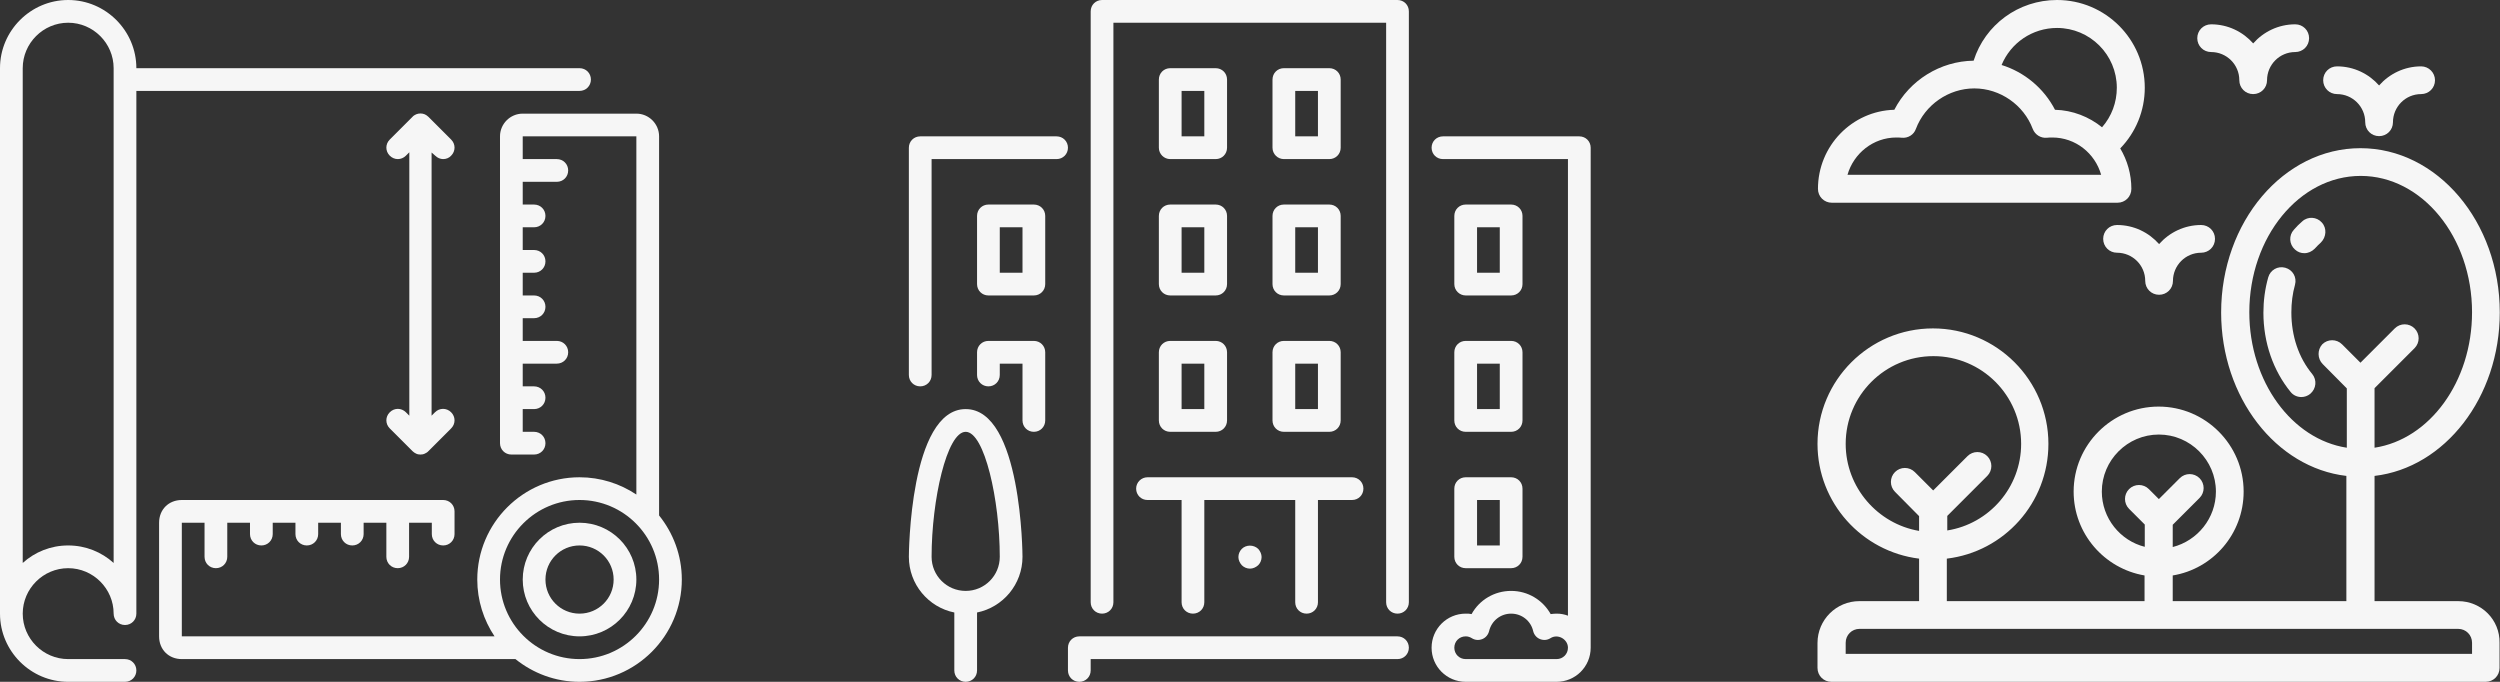 <?xml version="1.0" encoding="UTF-8"?>
<!-- Generator: Adobe Illustrator 26.5.2, SVG Export Plug-In . SVG Version: 6.00 Build 0)  -->
<svg xmlns="http://www.w3.org/2000/svg" xmlns:xlink="http://www.w3.org/1999/xlink" version="1.1" x="0px" y="0px" viewBox="0 0 1100 300" style="enable-background:new 0 0 1100 300;" xml:space="preserve">
<rect x="0" y="0" width="1100" height="300" fill="#333333" stroke="none"/>
<style type="text/css">
	.st0{fill:url(#SVGID_1_);}
	.st1{fill:url(#SVGID_00000145752876640566918900000016255707869851809712_);}
	.st2{fill:url(#SVGID_00000070090939865082643420000013721884251573908646_);}
	.st3{fill:#F6F6F6;}
	.st4{fill:#8CC63F;}
	.st5{fill:#8DC73F;}
	.st6{fill:#2E3192;}
	.st7{fill:#3AB64B;}
	.st8{fill:#009245;}
	.st9{fill:#74D53F;}
	.st10{fill:#7F7F7F;}
	.st11{fill:#F7F7F7;}
	.st12{fill:#61B53B;}
	.st13{fill:#40B44F;}
	.st14{fill:#75C448;}
	.st15{fill:#139148;}
	.st16{fill:#004F32;}
	.st17{fill:#FFFFFF;}
	.st18{fill:#FFFFFF;stroke:#FFFFFF;stroke-width:0.198;stroke-miterlimit:10;}
	.st19{fill:#F6F6F6;stroke:#F6F6F6;stroke-width:1.25;stroke-miterlimit:10;}
	.st20{fill:#026EBB;}
</style>
<g id="Fondos">
</g>
<g id="Iconos">
	<g>
		<g>
			<g>
				<path class="st3" d="M1081.6,264.5h-36.8v-55.1c30.9-3.6,55.1-34.5,55.1-71.9c0-39.9-27.5-72.3-61.3-72.3s-61.3,32.4-61.3,72.3      c0,37.4,24.2,68.3,55.1,71.9v55.1H956v-11.3c17.7-2.9,31.2-18.3,31.2-36.9c0-20.6-16.8-37.4-37.4-37.4      c-20.6,0-37.4,16.8-37.4,37.4c0,18.5,13.5,33.9,31.2,36.9v11.3h-87v-18.7c25.2-3,44.7-24.5,44.7-50.5c0-28-22.8-50.8-50.8-50.8      s-50.8,22.8-50.8,50.8c0,26,19.6,47.4,44.7,50.5v18.7h-26.3c-10.1,0-18.4,8.2-18.4,18.4v11c0,3.4,2.7,6.1,6.1,6.1h287.9      c3.4,0,6.1-2.7,6.1-6.1v-11C1100,272.7,1091.8,264.5,1081.6,264.5z M1022,160.2l10.6,10.7V197c-24.1-3.7-42.9-29-42.9-59.6      c0-33.1,22-60,49-60c27,0,49,26.9,49,60c0,30.6-18.7,55.9-42.9,59.6v-26.2l17.6-17.6c2.4-2.4,2.4-6.3,0-8.7      c-2.4-2.4-6.3-2.4-8.7,0l-15.1,15.1l-8.1-8.1c-2.4-2.4-6.3-2.4-8.7,0C1019.6,153.9,1019.6,157.8,1022,160.2z M924.8,216.3      c0-13.8,11.3-25.1,25.1-25.1c13.8,0,25.1,11.3,25.1,25.1c0,11.7-8.1,21.6-19,24.4v-9.8l11.8-11.8c2.4-2.4,2.4-6.3,0-8.7      c-2.4-2.4-6.3-2.4-8.7,0l-9.2,9.2l-4.4-4.4c-2.4-2.4-6.3-2.4-8.7,0c-2.4,2.4-2.4,6.3,0,8.7l6.9,6.9v9.8      C932.9,237.9,924.8,228,924.8,216.3z M812.1,195.3c0-21.3,17.3-38.6,38.6-38.6c21.3,0,38.6,17.3,38.6,38.6      c0,19.2-14.1,35.2-32.5,38.1V227l17.6-17.6c2.4-2.4,2.4-6.3,0-8.7c-2.4-2.4-6.3-2.4-8.7,0l-15.1,15.1l-8.1-8.1      c-2.4-2.4-6.3-2.4-8.7,0c-2.4,2.4-2.4,6.3,0,8.7l10.6,10.7v6.5C826.2,230.5,812.1,214.5,812.1,195.3z M1087.7,287.7H812.1v-4.9      c0-3.4,2.7-6.1,6.1-6.1h263.4c3.4,0,6.1,2.7,6.1,6.1V287.7L1087.7,287.7z"></path>
			</g>
		</g>
		<g>
			<g>
				<path class="st3" d="M1017.4,164.6c-6-7.2-9.2-16.8-9.2-27.1c0-4.2,0.5-8.3,1.6-12.2c0.9-3.3-1-6.6-4.3-7.5      c-3.3-0.9-6.6,1-7.5,4.3c-1.4,5-2.1,10.2-2.1,15.5c0,13.1,4.3,25.5,12,34.9c1.2,1.5,3,2.2,4.7,2.2c1.4,0,2.8-0.5,3.9-1.4      C1019.2,171,1019.5,167.2,1017.4,164.6z"></path>
			</g>
		</g>
		<g>
			<g>
				<path class="st3" d="M1021.6,97.9c-2.2-2.5-6.1-2.8-8.6-0.5c-1.3,1.1-2.6,2.4-3.7,3.7c-2.3,2.5-2.1,6.4,0.5,8.7      c1.2,1.1,2.6,1.6,4.1,1.6c1.7,0,3.3-0.7,4.6-2c0.9-1,1.8-1.9,2.7-2.7C1023.6,104.3,1023.9,100.4,1021.6,97.9z"></path>
			</g>
		</g>
		<g>
			<g>
				<path class="st3" d="M943.7,38.6c0-21.3-17.3-38.6-38.6-38.6c-17,0-31.7,10.9-36.7,26.7c-14.7,0.2-28.2,8.6-34.9,21.6      c-18.6,0.5-33.6,15.9-33.6,34.8c0,3.4,2.7,6.1,6.1,6.1h125.7c3.4,0,6.1-2.7,6.1-6.1c0-6.5-1.8-12.6-4.9-17.8      C939.8,58.2,943.7,48.7,943.7,38.6z M812.9,76.9c2.7-9.4,11.3-16.4,21.5-16.4c0.7,0,1.5,0,2.3,0.1c2.8,0.3,5.4-1.3,6.3-3.9      c4-10.6,14.4-17.8,25.7-17.8c11.3,0,21.7,7.2,25.7,17.8c1,2.6,3.6,4.2,6.3,3.9c0.8-0.1,1.6-0.1,2.3-0.1      c10.2,0,18.8,6.9,21.5,16.4L812.9,76.9L812.9,76.9z M924.9,56c-5.7-4.6-12.9-7.5-20.7-7.7c-4.9-9.5-13.5-16.6-23.5-19.7      c4-9.7,13.5-16.3,24.4-16.3c14.5,0,26.3,11.8,26.3,26.3C931.4,45.1,929.1,51.2,924.9,56z"></path>
			</g>
		</g>
		<g>
			<g>
				<path class="st3" d="M1009.9,10.7c-7.4,0-14,3.3-18.5,8.4c-4.5-5.1-11.1-8.4-18.5-8.4c-3.4,0-6.1,2.7-6.1,6.1s2.7,6.1,6.1,6.1      c6.8,0,12.4,5.5,12.4,12.4c0,3.4,2.7,6.1,6.1,6.1c3.4,0,6.1-2.7,6.1-6.1c0-6.8,5.5-12.4,12.4-12.4c3.4,0,6.1-2.7,6.1-6.1      S1013.3,10.7,1009.9,10.7z"></path>
			</g>
		</g>
		<g>
			<g>
				<path class="st3" d="M968.5,99c-7.4,0-14,3.3-18.5,8.4c-4.5-5.1-11.1-8.4-18.5-8.4c-3.4,0-6.1,2.7-6.1,6.1      c0,3.4,2.7,6.1,6.1,6.1c6.8,0,12.4,5.5,12.4,12.4c0,3.4,2.7,6.1,6.1,6.1s6.1-2.7,6.1-6.1c0-6.8,5.5-12.4,12.4-12.4      c3.4,0,6.1-2.7,6.1-6.1C974.6,101.7,971.9,99,968.5,99z"></path>
			</g>
		</g>
		<g>
			<g>
				<path class="st3" d="M1065.3,29.2c-7.4,0-14,3.3-18.5,8.4c-4.5-5.1-11.1-8.4-18.5-8.4c-3.4,0-6.1,2.7-6.1,6.1      c0,3.4,2.7,6.1,6.1,6.1c6.8,0,12.4,5.5,12.4,12.4c0,3.4,2.7,6.1,6.1,6.1c3.4,0,6.1-2.7,6.1-6.1c0-6.8,5.5-12.4,12.4-12.4      c3.4,0,6.1-2.7,6.1-6.1C1071.4,32,1068.7,29.2,1065.3,29.2z"></path>
			</g>
		</g>
	</g>
	<g>
		<g>
			<g>
				<path class="st3" d="M614.9,280h-140c-2.8,0-5,2.2-5,5v10c0,2.8,2.2,5,5,5s5-2.2,5-5v-5h135c2.8,0,5-2.2,5-5      S617.7,280,614.9,280z"></path>
				<path class="st3" d="M509.9,125c0,2.8,2.2,5,5,5h20c2.8,0,5-2.2,5-5V95c0-2.8-2.2-5-5-5h-20c-2.8,0-5,2.2-5,5L509.9,125      L509.9,125z M519.9,100h10v20h-10V100z"></path>
				<path class="st3" d="M464.9,60h-60c-2.8,0-5,2.2-5,5v100c0,2.8,2.2,5,5,5s5-2.2,5-5V70h55c2.8,0,5-2.2,5-5      C469.9,62.2,467.7,60,464.9,60z"></path>
				<path class="st3" d="M639.9,245c0,2.8,2.2,5,5,5h20c2.8,0,5-2.2,5-5v-30c0-2.8-2.2-5-5-5h-20c-2.8,0-5,2.2-5,5V245z M649.9,220      h10v20h-10V220z"></path>
				<path class="st3" d="M424.9,180c-24.7,0-25,64.3-25,65c0,12.1,8.6,22.2,20,24.5V295c0,2.8,2.2,5,5,5s5-2.2,5-5v-25.5      c11.4-2.3,20-12.4,20-24.5C449.9,244.3,449.6,180,424.9,180z M424.9,260c-8.3,0-15-6.7-15-15c0-24.9,6.7-55,15-55      c8.3,0,15,30.1,15,55C439.9,253.3,433.2,260,424.9,260z"></path>
				<path class="st3" d="M454.9,150h-20c-2.8,0-5,2.2-5,5v10c0,2.8,2.2,5,5,5s5-2.2,5-5v-5h10v25c0,2.8,2.2,5,5,5s5-2.2,5-5v-30      C459.9,152.2,457.7,150,454.9,150z"></path>
				<path class="st3" d="M644.9,130h20c2.8,0,5-2.2,5-5V95c0-2.8-2.2-5-5-5h-20c-2.8,0-5,2.2-5,5v30      C639.9,127.8,642.2,130,644.9,130z M649.9,100h10v20h-10V100z"></path>
				<path class="st3" d="M454.9,90h-20c-2.8,0-5,2.2-5,5v30c0,2.8,2.2,5,5,5h20c2.8,0,5-2.2,5-5V95C459.9,92.2,457.7,90,454.9,90z       M449.9,120h-10v-20h10L449.9,120L449.9,120z"></path>
				<path class="st3" d="M559.9,125c0,2.8,2.2,5,5,5h20c2.8,0,5-2.2,5-5V95c0-2.8-2.2-5-5-5h-20c-2.8,0-5,2.2-5,5V125L559.9,125z       M569.9,100h10v20h-10L569.9,100L569.9,100z"></path>
				<path class="st3" d="M694.9,60h-60c-2.8,0-5,2.2-5,5c0,2.8,2.2,5,5,5h55v200.9c-1.6-0.6-3.2-0.9-5-0.9c-0.9,0-1.7,0.1-2.6,0.2      c-3.5-6.2-10-10.2-17.4-10.2s-14,4-17.4,10.2c-0.8-0.2-1.7-0.2-2.6-0.2c-8.3,0-15,6.7-15,15s6.7,15,15,15h40c8.3,0,15-6.7,15-15      V65C699.9,62.2,697.7,60,694.9,60z M684.9,290h-40c-2.8,0-5-2.2-5-5c0-2.8,2.2-5,5-5c1,0,1.9,0.3,2.7,0.8c1.4,0.9,3.1,1,4.6,0.4      c1.5-0.6,2.6-1.9,3-3.5c1.1-4.6,5.1-7.7,9.7-7.7c4.7,0,8.7,3.2,9.7,7.7c0.4,1.6,1.5,2.9,3,3.5c1.5,0.6,3.2,0.5,4.6-0.4      c3.3-2.1,7.7,0.5,7.7,4.2C689.9,287.8,687.7,290,684.9,290z"></path>
				<path class="st3" d="M564.9,70h20c2.8,0,5-2.2,5-5V35c0-2.8-2.2-5-5-5h-20c-2.8,0-5,2.2-5,5v30C559.9,67.8,562.2,70,564.9,70z       M569.9,40h10v20h-10L569.9,40L569.9,40z"></path>
				<path class="st3" d="M559.9,185c0,2.8,2.2,5,5,5h20c2.8,0,5-2.2,5-5v-30c0-2.8-2.2-5-5-5h-20c-2.8,0-5,2.2-5,5V185L559.9,185z       M569.9,160h10v20h-10L569.9,160L569.9,160z"></path>
				<path class="st3" d="M514.9,70h20c2.8,0,5-2.2,5-5V35c0-2.8-2.2-5-5-5h-20c-2.8,0-5,2.2-5,5v30C509.9,67.8,512.2,70,514.9,70z       M519.9,40h10v20h-10V40z"></path>
				<path class="st3" d="M546.4,241.5c-0.9,0.9-1.5,2.2-1.5,3.6c0,1.3,0.6,2.6,1.5,3.6c0.9,0.9,2.2,1.5,3.6,1.5      c1.3,0,2.6-0.6,3.6-1.5c0.9-0.9,1.5-2.2,1.5-3.6c0-1.3-0.6-2.6-1.5-3.6C551.6,239.6,548.3,239.6,546.4,241.5z"></path>
				<path class="st3" d="M509.9,185c0,2.8,2.2,5,5,5h20c2.8,0,5-2.2,5-5v-30c0-2.8-2.2-5-5-5h-20c-2.8,0-5,2.2-5,5L509.9,185      L509.9,185z M519.9,160h10v20h-10V160z"></path>
				<path class="st3" d="M499.9,215c0,2.8,2.2,5,5,5h15v45c0,2.8,2.2,5,5,5c2.8,0,5-2.2,5-5v-45h40v45c0,2.8,2.2,5,5,5s5-2.2,5-5      v-45h15c2.8,0,5-2.2,5-5c0-2.8-2.2-5-5-5h-90C502.2,210,499.9,212.2,499.9,215z"></path>
				<path class="st3" d="M639.9,185c0,2.8,2.2,5,5,5h20c2.8,0,5-2.2,5-5v-30c0-2.8-2.2-5-5-5h-20c-2.8,0-5,2.2-5,5V185z M649.9,160      h10v20h-10V160z"></path>
				<path class="st3" d="M614.9,0h-130c-2.8,0-5,2.2-5,5v260c0,2.8,2.2,5,5,5s5-2.2,5-5V10h120v255c0,2.8,2.2,5,5,5s5-2.2,5-5V5      C619.9,2.2,617.7,0,614.9,0z"></path>
			</g>
		</g>
	</g>
	<g>
		<g>
			<g>
				<path class="st3" d="M255,230c-13.8,0-25,11.2-25,25s11.2,25,25,25c13.8,0,25-11.2,25-25S268.8,230,255,230z M255,270      c-8.3,0-15-6.7-15-15c0-8.3,6.7-15,15-15s15,6.7,15,15C270,263.3,263.3,270,255,270z"></path>
				<path class="st3" d="M290,226.8V60c0-5.5-4.5-10-10-10h-50c-5.5,0-10,4.5-10,10v135c0,2.8,2.2,5,5,5h10c2.8,0,5-2.2,5-5      c0-2.8-2.2-5-5-5h-5v-10h5c2.8,0,5-2.2,5-5c0-2.8-2.2-5-5-5h-5v-10h15c2.8,0,5-2.2,5-5c0-2.8-2.2-5-5-5h-15v-10h5      c2.8,0,5-2.2,5-5s-2.2-5-5-5h-5v-10h5c2.8,0,5-2.2,5-5c0-2.8-2.2-5-5-5h-5v-10h5c2.8,0,5-2.2,5-5c0-2.8-2.2-5-5-5h-5V80h15      c2.8,0,5-2.2,5-5c0-2.8-2.2-5-5-5h-15V60h50v157.6c-7.2-4.8-15.8-7.6-25-7.6c-24.8,0-45,20.2-45,45c0,9.2,2.8,17.8,7.6,25H80      v-50h10v15c0,2.8,2.2,5,5,5c2.8,0,5-2.2,5-5v-15h10v5c0,2.8,2.2,5,5,5c2.8,0,5-2.2,5-5v-5h10v5c0,2.8,2.2,5,5,5s5-2.2,5-5v-5h10      v5c0,2.8,2.2,5,5,5c2.8,0,5-2.2,5-5v-5h10v15c0,2.8,2.2,5,5,5c2.8,0,5-2.2,5-5v-15h10v5c0,2.8,2.2,5,5,5c2.8,0,5-2.2,5-5v-10      c0-2.8-2.2-5-5-5H80c-5.8,0-10,4.2-10,10v50c0,5.8,4.2,10,10,10h146.8c7.7,6.2,17.5,10,28.2,10c24.8,0,45-20.2,45-45      C300,244.3,296.2,234.5,290,226.8z M255,290c-19.3,0-35-15.7-35-35c0-19.3,15.7-35,35-35s35,15.7,35,35      C290,274.3,274.3,290,255,290z"></path>
				<path class="st3" d="M260,35c0-2.8-2.2-5-5-5H60C60,13.5,46.5,0,30,0S0,13.5,0,30v240c0,16.5,13.5,30,30,30h25c2.8,0,5-2.2,5-5      c0-2.8-2.2-5-5-5H30c-11,0-20-9-20-20s9-20,20-20s20,9,20,20c0,2.8,2.2,5,5,5s5-2.2,5-5V40h195C257.8,40,260,37.8,260,35z       M50,247.7c-5.3-4.8-12.3-7.7-20-7.7s-14.7,2.9-20,7.7V30c0-11,9-20,20-20s20,9,20,20V247.7z"></path>
				<path class="st3" d="M191.5,68.5c1,1,2.3,1.5,3.5,1.5c1.3,0,2.6-0.5,3.5-1.5c2-2,2-5.1,0-7.1l-10-10c-0.5-0.5-1-0.8-1.6-1.1      c-1.2-0.5-2.6-0.5-3.8,0c-0.6,0.3-1.2,0.6-1.6,1.1l-10,10c-2,2-2,5.1,0,7.1s5.1,2,7.1,0l1.5-1.5v115.9l-1.5-1.5      c-2-2-5.1-2-7.1,0c-2,2-2,5.1,0,7.1l10,10c0.5,0.5,1,0.8,1.6,1.1c0.6,0.3,1.3,0.4,1.9,0.4c0.6,0,1.3-0.1,1.9-0.4      c0.6-0.3,1.2-0.6,1.6-1.1l10-10c2-2,2-5.1,0-7.1c-2-2-5.1-2-7.1,0l-1.5,1.5V67.1L191.5,68.5z"></path>
			</g>
		</g>
	</g>
</g>
<g id="Info">
</g>
</svg>

